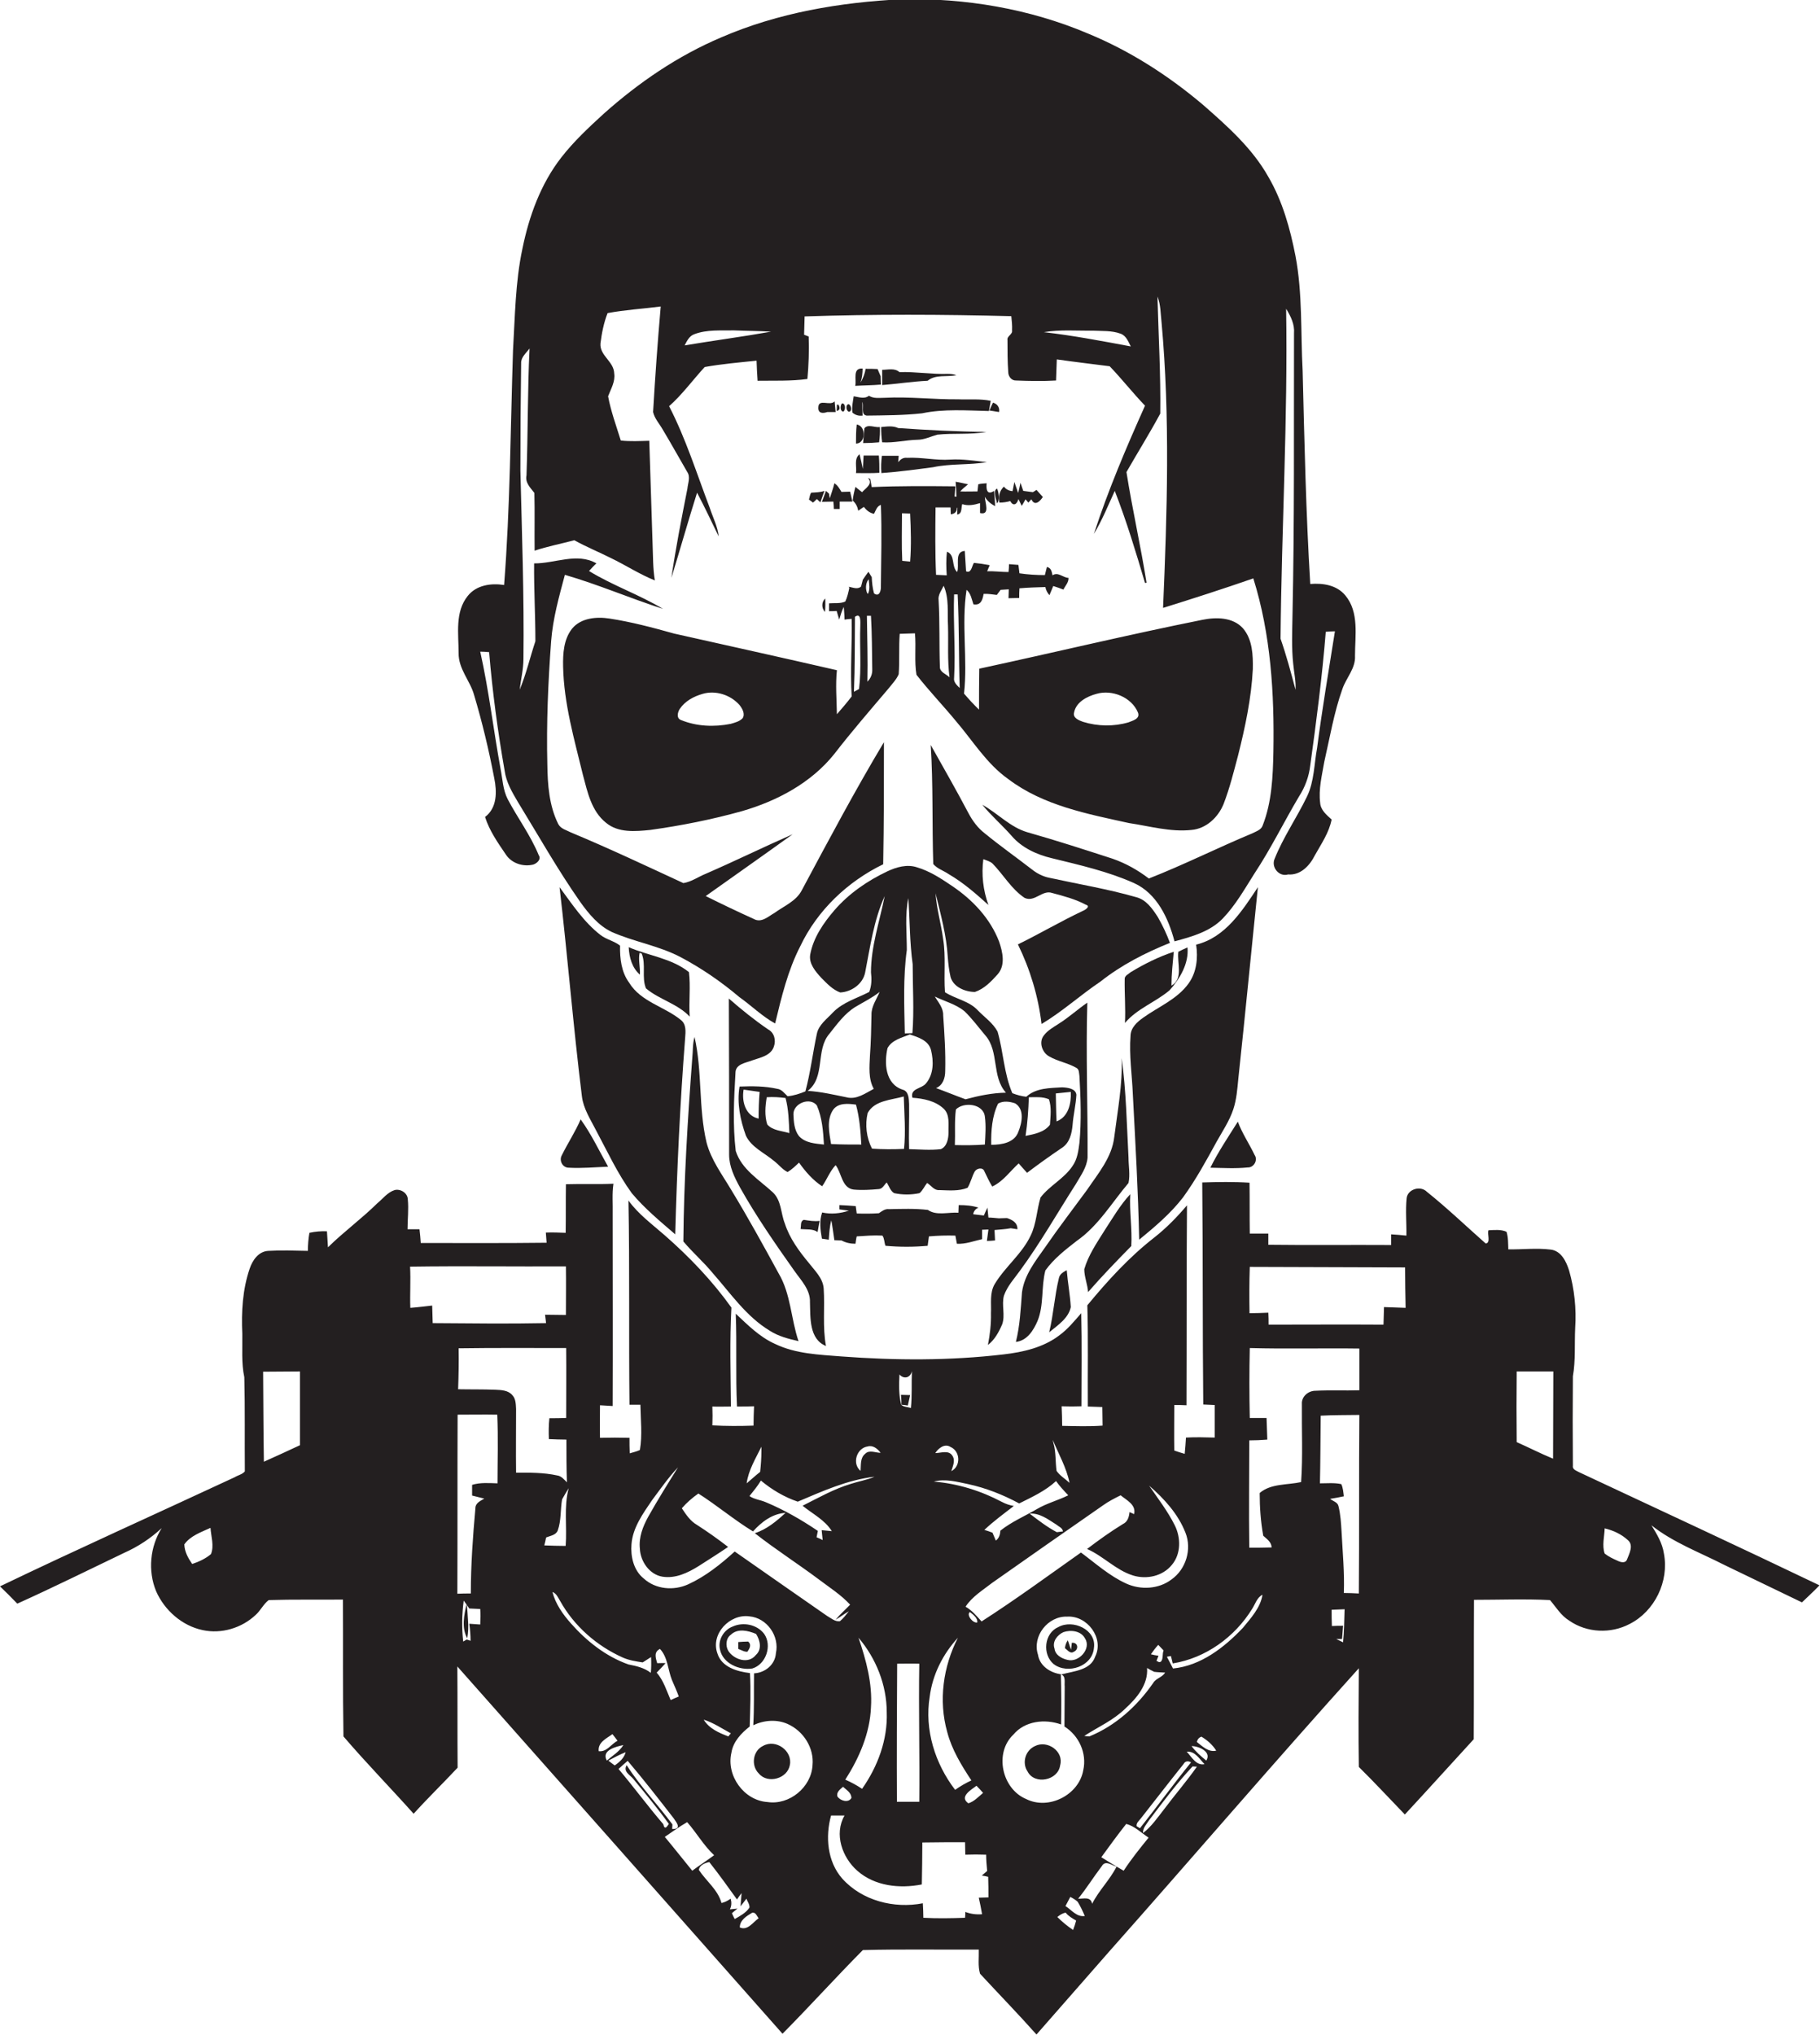 <?xml version="1.0" encoding="utf-8"?>
<!-- Generator: Adobe Illustrator 19.2.0, SVG Export Plug-In . SVG Version: 6.00 Build 0)  -->
<svg version="1.1" id="Layer_1" xmlns="http://www.w3.org/2000/svg" xmlns:xlink="http://www.w3.org/1999/xlink" x="0px" y="0px"
	 viewBox="0 0 715.9 800" enable-background="new 0 0 715.9 800" xml:space="preserve">
<g>
	<path fill="#231F20" d="M186.5,273.3c3.2,10.7,5.8,21.6,7.9,32.6c1.1,5.3,1.2,11.7-3.6,15.3c1.7,5.4,5,10.1,8.2,14.8
		c2.3,3.5,6.9,4.9,10.8,3.9c1.5-0.5,3.2-2.1,2.1-3.7c-3.2-7.8-8.3-14.6-12.2-22c-1.9-3.7-2-7.9-2.8-11.9c-2.8-15.3-4.6-30.9-8-46.1
		c1.2,0,2.3,0.1,3.5,0.2c1.3,15.6,3.4,31.2,6.1,46.6c0.6,4.5,2.9,8.4,5.2,12.3c8.1,13.2,15.7,26.7,24.6,39.4
		c3.3,4.6,7.1,9.2,12.3,11.7c8.8,3.9,18.5,5.4,27.1,9.9c8.3,4.4,16,9.7,23.1,15.7c4.8,3.4,9,7.6,14.1,10.4c2.5-10.4,5-20.9,9.9-30.4
		c6.7-14.1,18.6-25.4,32.6-32.2c0.3-16,0.3-32,0.3-48c-11.4,19-21.8,38.6-32.3,58.2c-2.2,4.3-7,6.2-10.7,8.9
		c-2.5,1.4-5.2,4.1-8.2,2.4c-6.4-2.9-12.7-5.9-18.9-9c11.4-8.1,22.8-16.1,34.2-24.3c-11.4,5-22.6,10.5-34.1,15.5
		c-3,1.2-5.7,3.2-8.9,3.7c-14.7-6.8-29.3-13.7-44.2-19.9c-1.7-0.9-4-1.4-5-3.3c-3.6-7.2-4.2-15.5-4.3-23.4
		c-0.4-16.2,0.3-32.4,1.5-48.6c0.7-8.9,3.1-17.4,5.4-26c13.1,3.8,25.6,9.2,38.6,13.4c-9.3-5.6-19.8-9.2-29.1-14.9
		c0.7-0.8,2.1-2.3,2.9-3c-7.6-4.4-16.4,0.1-24.5,0c-0.1,10.2,0.5,20.4,0.5,30.6c-2.1,6.3-3.6,12.9-6.2,19.1
		c0.5-4.1,1.5-8.1,1.5-12.2c0.3-24.7-0.6-49.3-1.2-74c0-14,0.1-28.1,0.3-42.2c-0.1-2.4,2-4,3.3-5.8c-0.8,16.6-0.6,33.3-1.2,49.9
		c-0.6,2.9,1.5,4.8,3.1,6.9c0.2,7.5,0,15.1,0.1,22.7c5.1-1.7,10.4-2.7,15.6-4.1c4.7,2.6,9.6,4.6,14.4,7c5.8,2.8,11.3,6.4,17.3,8.8
		c-0.8-4.7-0.7-9.5-0.9-14.3c-0.4-13.5-0.9-27-1.3-40.6c-3.7,0.1-7.5,0.3-11.2-0.1c-1.8-5.8-3.9-11.5-5-17.4c1.1-2.9,2.9-5.8,2.4-9
		c-0.1-4.7-5.8-7-5.4-11.8c0.5-4,1.3-8.1,2.8-11.9c6.9-1.3,14-1.7,20.9-2.6c-1.2,13.8-2.2,27.6-3,41.5c0.6,2.6,2.5,4.6,3.8,6.9
		c3.3,5.5,6.4,11.1,9.6,16.6c1.4,2,0.3,4.4,0.1,6.6c-2.3,11.7-4.6,23.3-6.3,35.1c3.4-11.1,6.6-22.4,10.1-33.5
		c3,5.7,5.7,11.4,8.5,17.2c-0.4-3.9-2.3-7.5-3.5-11.2c-5.1-13.4-9.4-27.2-16-40c5.2-4.6,9.3-10.3,14-15.4c6.7-1.2,13.6-1.8,20.4-2.5
		c0.1,2.6,0.2,5.3,0.4,7.9c6.5-0.1,13.1,0.2,19.6-0.7c0.5-5.5,0.7-11.1,0.5-16.7l-1.8-0.7c0.1-2.4,0.1-4.8,0.2-7.2
		c27.1-0.9,54.2-0.8,81.3-0.1c0.2,1.9,0.4,3.7,0.3,5.6c0.3,1.6-2.1,2.2-1.8,3.8c0,4.2,0,8.4,0.3,12.6c0,1.7,1.3,3.4,3.1,3.3
		c5.2,0.2,10.5,0.3,15.7,0c0.1-2.8,0.2-5.5,0.3-8.3c6.9,1,13.9,1.8,20.8,2.7c4.8,5,9.1,10.5,13.9,15.5
		c-7.4,16.5-14.5,33.2-20.1,50.4c3.2-5.3,5.6-11.2,8.2-16.9c4.6,11.8,8.3,24,11.9,36.2c0.2,0,0.5-0.1,0.6-0.1
		c-2.3-14.5-5.6-28.9-7.9-43.5c4.4-7.7,9.1-15.2,13.3-23c0.2-15.3-0.7-30.7-1.1-46c1.3,3.2,1.2,6.7,1.6,10.1
		c3.4,37.4,2.2,74.9,0.6,112.3c11.9-3.7,23.7-7.5,35.5-11.6c6.9,22,8.3,45.3,7.9,68.2c-0.2,9.7-0.6,19.7-4.2,28.9
		c-0.6,1.8-2.5,2.3-4,3.1c-13.7,5.7-27,12.4-40.8,17.8c-4.3-3.3-9.1-6-14.3-7.8c-11.1-3.6-22.2-7.2-33.5-10.4
		c-6.8-2-11.7-7.5-17.7-10.8c3.5,4.3,7.8,8,11.5,12.2c4,4.7,9.9,7.4,15.8,8.8c11,2.7,22.1,5.2,32.4,9.8c9,4.1,13.5,13.8,15.9,22.9
		c6.7-1.8,14-3.8,19-9c5-5.2,8.6-11.6,12.4-17.6c6.5-9.8,11.6-20.3,17.6-30.4c2.4-3.7,3.9-7.9,4.4-12.2c2.4-17.4,4.7-34.9,6.1-52.5
		c0.9-0.1,2.7-0.2,3.6-0.2c-2.4,15.2-5,30.4-7,45.8c-1.2,6.4-1.1,13.2-4,19.2c-4,8.3-9.3,15.9-12.7,24.4c-1.5,3.3,1.7,7.3,5.3,6.2
		c4.9,0.4,8.5-3.5,10.5-7.5c2.5-4.5,5.6-8.9,6.6-14.1c-2-1.8-4.3-3.7-4.5-6.5c-0.7-5.4,0.7-10.8,1.6-16.1c2.2-9.6,3.8-19.3,7.1-28.6
		c1.5-4.5,5.3-8.2,5-13.2c0-7.9,1.7-17.1-3.8-23.7c-3.4-4.1-8.8-4.9-13.8-4.5c-1.7-27.9-2.3-55.9-3-83.9c-0.8-15,0-30.2-2.8-45
		c-2.1-10.8-5.1-21.6-10.7-31.2c-6.3-11.2-16.1-19.9-25.7-28.3c-13.6-11.5-28.7-21.2-45.2-28c-23.1-9.8-48.3-14-73.3-13.5
		c-24.2,1.2-48.6,5.3-71,15c-17,7.2-32.4,17.7-46.2,30c-5.9,5.4-11.8,10.9-16.7,17.2c-8.1,10.4-12.7,23.1-15.3,35.9
		c-2.8,13.1-2.9,26.6-3.7,40c-1,30.7-1.1,61.5-3.5,92.2c-5.1-0.8-10.9,0-14.3,4.3c-5.1,6.3-3.6,14.9-3.6,22.4
		C180.3,263.1,185,267.7,186.5,273.3z M505.9,121.4c1.8,2.9,3.4,6.1,3.1,9.7c-0.1,37,0.2,74-0.6,111c-0.1,6.3-0.4,12.7,0.3,19
		c0.3,3.4,1.1,6.7,0.9,10.1c-1.8-6.8-3.6-13.5-5.9-20.1C504.1,207.9,506.6,164.7,505.9,121.4z M429.9,130c3.6,0.2,7.4-0.1,10.9,1.2
		c2.2,0.8,3,3.1,4,5c-11.3-2.1-22.7-4.3-34.2-5.6C417,129.5,423.5,130.1,429.9,130z M273.1,131.4c5-1.9,10.5-1.4,15.7-1.5
		c4.8,0.2,9.7,0.2,14.5,0.5c-11.3,2-22.7,3.5-34,5.4C270.2,134.1,271.1,132.1,273.1,131.4z"/>
	<path fill="#231F20" d="M346.5,151.2c0-0.8-0.1-2.5-0.1-3.3c-0.4-1-0.8-1.9-1.2-2.8c-1.6-0.1-3.1-0.1-4.7-0.1c-0.3,1.9-1,3.7-2,5.4
		c0.6-1.8,0.8-3.7,0.8-5.5c-4.1-0.3-2.3,4.4-2.9,6.8C339.8,151.5,343.2,151.5,346.5,151.2z"/>
	<path fill="#231F20" d="M376.2,147.5c-1.1-0.4-2.3-0.5-3.4-0.5c-6.4,0.2-12.7-0.9-19-0.7c-1.9-1.7-4.5-0.9-6.8-0.9c0,2,0,4,0,6
		c6-0.5,11.9-1.4,17.9-1.7C368,147.1,372.5,148.3,376.2,147.5z"/>
	<path fill="#231F20" d="M335.3,162.2c1.1,1,2.5,1.4,4,1.2c-0.1-1.8-0.1-3.6-0.1-5.4c0.7,1.7-0.8,5,1.7,5.4
		c7.3-0.1,14.5-0.1,21.8-0.9c8.6-1.8,17.5-1.1,26.3-0.9c0.2-1,0.5-3,0.7-4c-4.2-0.9-8.6-0.4-12.8-0.6c-9.6,0.1-19.2-1.1-28.9-0.6
		c-2.1,0-4.3,0.4-6.2-0.8c-1.8,1.4-4,0.5-6,0.2C335.5,157.9,335,160,335.3,162.2z"/>
	<path fill="#231F20" d="M329.8,159.1h-0.6c0,0.6-0.1,1.9-0.1,2.5C330.3,161.3,330.6,160.5,329.8,159.1z"/>
	<path fill="#231F20" d="M390.6,158.3c-0.4,0.8-1.1,2.3-1.4,3.1c1.3,0.2,2.5,0.4,3.8,0.6C393.3,160.2,392.3,158.8,390.6,158.3z"/>
	<path fill="#231F20" d="M337,166.9c-0.3,2.5-0.3,5-0.3,7.5C340.6,174.4,340.8,167.5,337,166.9z"/>
	<path fill="#231F20" d="M346.1,167.9c-2,0.3-4.7-1.3-6.1,0.5c-0.2,1.9-0.3,3.9-0.5,5.8c2.1,0,4.2-0.1,6.3-0.3
		C346.1,171.9,346.2,169.9,346.1,167.9z"/>
	<path fill="#231F20" d="M360.9,172.9c2.7,0,5.2-1.3,7.8-2c6.4-0.7,12.9,0.1,19.3-1.1c-11.6-0.1-23.2-0.7-34.7-1.5
		c-2.1-1-4.5-0.6-6.7-0.4c0,2,0.1,4,0.4,6C351.7,174.2,356.3,173,360.9,172.9z"/>
	<path fill="#231F20" d="M345.9,185.9c0-2.3,0-4.5-0.2-6.8c-2,0-4,0-6,0c-0.1,1.8-0.2,3.5-0.3,5.3c-0.4-1.9-0.8-3.9-1.3-5.8
		c-2.3,1.8-1,5-1.4,7.4C339.8,186,342.8,186.1,345.9,185.9z"/>
	<path fill="#231F20" d="M367,183.7c7-1.5,14.2-0.8,21.2-2c-4.8-0.5-9.6-1.3-14.4-1c-5.7,0.4-11.3-1-17-0.7
		c-1.5-0.2-2.6,0.6-3.5,1.7c0.1-0.8,0.1-1.7,0.2-2.5c-2.2,0-4.4,0-6.6,0c-0.3,2.2-0.4,4.5-0.2,6.8
		C353.5,185.5,360.2,184.6,367,183.7z"/>
	<path fill="#231F20" d="M239.8,243.2c-5.1-0.8-11.3-0.3-14.8,4c-3.3,4.2-3.6,9.8-3.5,14.9c0.3,14.5,4.4,28.6,7.8,42.6
		c1.8,6.7,3.3,14.2,9.1,18.8c4.8,4,11.5,3.4,17.4,2.8c12.2-1.7,24.3-4.1,36.1-7.4c13.8-4,27.2-11.1,36.3-22.5
		c6.8-8.8,14.1-17.2,21.3-25.7c1.4-1.8,3.1-3.5,4-5.6c0.4-5.3,0-10.6,0.4-15.9c2-0.1,4-0.1,6-0.2c0.5,5.4-0.3,11,0.6,16.3
		c4.9,6.3,10.5,12.1,15.6,18.3c6.6,7.7,12,16.7,20.5,22.7c13.7,10.4,31.1,13.7,47.5,17.3c8.1,1.2,16.3,3.6,24.6,2.7
		c5.8-0.5,10.5-5,12.6-10.2c2.4-6.2,4-12.7,5.7-19.1c2.8-11.1,5.2-22.4,5.8-33.9c0.1-5.5-0.1-11.7-3.9-16.1c-4-4.4-10.6-4.4-16-3.3
		c-29.4,5.9-58.5,12.9-87.7,19.2c-0.1,5.4-0.1,10.7-0.1,16.1c-2.1-2-4-4.1-5.9-6.3c1.5-13.5-1.1-27.3,1-40.8c1.7,1.4,2,3.7,2.7,5.7
		c2.9,0.5,3.6-1.7,4-4.1c1.7-0.1,3.5,0.2,5.2,0.4c0.4-0.5,1.1-1.5,1.5-2c0.8,0,2.4-0.2,3.2-0.2c0,0.9-0.1,2.6-0.1,3.5
		c1.4,0,2.8-0.1,4.2-0.1c0-1.3,0-2.6,0.1-3.8c3.4-0.3,6.8-0.4,10.2-0.5c0.2,1.2,0.8,2.3,1.6,3.2c0.5-1.2,1-2.4,1.5-3.6
		c1.3,0.4,2.7,0.9,4,1.4c0.7-1.5,2.1-2.8,2-4.6c-2.3-0.1-4.1-2.5-6.3-1c-0.3-1.5-0.5-2.9-2.2-3.3c-0.3,1.1-0.5,2.1-0.8,3.2
		c-3.3,0-6.7-0.2-10-0.7c-0.1-0.8-0.3-2.5-0.4-3.3c-1.2-0.1-2.5-0.2-3.7-0.3c0,0.8-0.1,2.3-0.2,3.1c-2.8,0-5.6-0.4-8.4-0.3
		c0.3-0.8,0.7-1.6,1-2.4c-2.1-0.4-4.1-0.7-6.2-0.9c-0.8,1.1-1,4.3-3.1,3.3c-0.2-2.7-0.3-5.3-0.5-8c-4.2,0.3-2,5.6-3,8.3
		c-2.4-2.2-0.6-6.6-4-8c-0.4,3.1-0.3,6.2-0.1,9.3c-1.4-0.1-2.8-0.1-4.2-0.2c-0.4-8.8-0.3-17.7-0.2-26.5c2,0,3.9,0,5.9,0
		c0,0.7,0.1,2,0.1,2.7c1.6-0.2,2.4-1,2.4-2.5l0.2-0.1c0,0.7-0.1,2-0.1,2.7c2.1-0.3,1.5-2.7,2-4.1c2.3,0.8,4.7,0.3,7-0.4
		c0,1.3,0,2.6,0,3.9c4.1,1,1.9-4.2,1.9-6.4c0.9,1.7,2.4,2.8,4,3.7c0-2-0.2-4-0.4-6c-3,2-3.1-1.1-2.9-3c-1.1,0.1-2.2,0.1-3.3,0.4
		c-0.1,0.7-0.2,2.1-0.3,2.8c-2.3,0-4.5,0.1-6.8,0c0.9-1,2-1.9,3.1-2.8c-1.7-0.4-3.3-0.7-4.9-1c0,0.7,0.2,2.2,0.2,3
		c0,1,0.1,1.9,0.1,2.9c-0.2,0-0.5-0.1-0.7-0.1c0.1-1.4,0.2-2.7,0.3-4c-11-0.1-21.9-0.2-32.9,0.3c-0.2-1.1-0.4-2.2-0.6-3.2
		c-0.2-0.1-0.6-0.3-0.9-0.4c2.2,2.3-0.9,4-2.3,5.6c-0.6-0.5-2-1.5-2.6-2.1c-0.5,1.8-0.9,3.6-1.1,5.4c1.2,1,1.9,2.4,2.2,4
		c0.7-0.5,1.4-1,2.2-1.5c1,1.3,2.3,2.4,4,2.7c0.7-1.3,1.1-3,2.7-3.5c0.4,10.6,0.1,21.3,0,31.9c0.1,1.6-0.5,4.5-2.7,2.9
		c-0.6-2.1-0.8-4.3-0.9-6.4c-0.4-0.7-0.9-1.4-1.3-2.1c-0.7,1-1.5,2-2.2,3.1c-0.2,0.7-0.5,2-0.7,2.7c-1.4,1.3-3.3,0.3-4.9,0.1
		l0.3,0.4c-0.4,1.8-0.8,3.7-1.6,5.4c-2,0.9-4.3,0.5-6.4,0.7c0,1,0,2.1,0,3.1c0.7,0,2.2,0,3-0.1c0.3,1.1,0.7,2.3,1,3.4
		c0.5-1.7,1-3.4,1.8-5c0.1,1.7,0.3,3.4,0.3,5c0.7-0.1,2.1-0.3,2.8-0.3c0.2,10.2-0.6,20.3,0,30.5c-1.8,2.4-3.8,4.7-5.8,7
		c-0.1-5.8-0.6-11.6,0-17.3c-21.3-4.9-42.6-9.6-64-14.4C256.6,246.7,248.3,244.5,239.8,243.2z M422.5,280.1c0.8-4.1,5.1-6.3,8.8-7.3
		c6.1-1.8,13.8,1.3,16.3,7.3c1,2.5-2,3.2-3.7,3.9c-5.8,1.7-12.1,1.6-17.9-0.2C424.4,283.2,421.9,282.3,422.5,280.1z M375.3,233.7
		l1.4,0c0.6,12.3,0.4,24.5,0.8,36.8c-1.1-1.1-2.5-2.3-2.2-4C375.9,255.6,374.9,244.6,375.3,233.7z M371.2,230.3
		c2.2,5,1.4,10.5,1.7,15.8c0.2,6.7-0.3,13.5,0.6,20.2c-1.3-1.3-3.9-2-3.8-4.2c-0.3-8.7,0-17.4-0.5-26.1
		C368.9,233.9,370.3,232.2,371.2,230.3z M354.8,201.8c0.8,0,2.4,0.1,3.2,0.1c0.3,6.3,0.5,12.6,0,18.9c-0.8-0.1-2.3-0.2-3.1-0.3
		C354.6,214.3,354.8,208.1,354.8,201.8z M343.1,263.1c0.1,1.9-0.6,3.6-1.9,4.9c0.2-8.6-0.1-17.3-0.2-25.9c0.4,0,1.2,0,1.6,0
		C343,249.1,343,256.1,343.1,263.1z M341.4,228.1l0.3-0.3c0.2,1.9,0.6,3.9-0.3,5.7l-0.3-0.3C340.4,231.5,340.5,229.6,341.4,228.1z
		 M336.3,242.5c2.5-1.8,2.1,2.2,2.1,3.6c-0.3,8.3,0.5,16.6-0.5,24.8c-0.5,0.3-1.5,0.8-2,1.1C336.3,262.2,336.2,252.3,336.3,242.5z
		 M267.4,278.7c2.1-3.1,5.5-4.9,9-5.9c5.1-1.5,11,0.4,14.5,4.4c1.1,1.4,2.3,3.5,1.2,5.2c-1.3,1.3-3,1.7-4.7,2.2
		c-6.5,1.3-13.4,1-19.5-1.5C265.9,282.4,266.6,279.9,267.4,278.7z"/>
	<path fill="#231F20" d="M326.4,195.9c-0.1-0.5-0.3-1.4-0.3-1.8l-1.2-1.1c-0.5,1.4-1.1,2.9-1.6,4.3c1.5,0,3-0.1,4.5-0.1
		c0.1,0.7,0.2,2.1,0.2,2.9c0.6,0,1.8,0,2.3,0c0-0.7,0-2.2,0-2.9c1.7,0,3.4,0,5,0c-0.3-1.3-0.6-2.6-0.9-3.9c-1.1,0-2.2,0.1-3.4,0.1
		c-0.8-1.3-1.5-2.6-2.8-3.4C327.8,191.9,327,193.9,326.4,195.9z"/>
	<path fill="#231F20" d="M397.4,197c1.2,2.3,2.7,1.2,3.2-0.8c0.4,0.9,0.9,1.8,1.3,2.7c0.4-0.6,1.1-1.9,1.5-2.6
		c0.3,0.3,0.8,1,1.1,1.3c0.3-0.3,0.9-1,1.2-1.3c1.3,2.9,3.4,0.8,4.5-0.9c-0.8-0.9-1.7-1.9-2.5-2.8c-0.3,0.2-1,0.7-1.4,0.9
		c-1-0.1-2.9-0.4-3.8-0.5c-0.4-1.1-0.7-2.1-1.1-3.2c-0.2,1-0.6,3-0.9,4c-0.5-1.4-1-2.8-1.5-4.3c-0.2,0.9-0.5,2.7-0.7,3.6
		c-1.4-0.1-2.6-0.7-3.4-1.8c-1.8,1.7-2.2,3.9-1.8,6.3C394.6,197.6,396,197.4,397.4,197z"/>
	<path fill="#231F20" d="M392.2,197.9c1.1-1.1,0.7-4.3,0-5.8C390.4,192.9,391.9,196.3,392.2,197.9z"/>
	<path fill="#231F20" d="M318.2,196.4c0.4,0.3,1.2,0.9,1.6,1.2c0.4-0.3,1.1-1,1.5-1.4l1.4,1.3c0.5-1.5,1.1-3,1.6-4.5
		c-1.7,0.6-3.5,0.6-5.2,0.7C318.5,194.5,318.5,195.6,318.2,196.4z"/>
	<path fill="#231F20" d="M324.5,240.6c0.2-1.8,0.2-3.5,0.1-5.3C323.1,236.7,323.1,239.1,324.5,240.6z"/>
	<path fill="#231F20" d="M446.8,352.7c-11.2-3.2-22.7-5.1-34.1-7.6c-2.5-0.5-4.8-1.7-6.7-3.2c-6.2-4.8-12.6-9.3-18.7-14.3
		c-2.7-2.1-4.7-4.8-6.3-7.8c-4.8-9.1-9.9-18-14.9-26.9c1,15.6,0.5,31.2,1,46.8c1.6,1.9,4.1,2.6,6.1,4c5.7,3.3,10.7,7.7,15.6,12.1
		c-2.1-5.8-2.8-12-2-18c1.2,0.5,2.6,0.8,3.6,1.7c4.3,4.4,7.4,10,12.6,13.5c4,1.9,7-3.3,10.9-1.9c4.5,1.2,9.1,2.4,13.2,4.6
		c2.1,0.6-0.3,2.1-1.1,2.4c-8.7,4.1-17,9-25.6,13.2c4.8,9.8,8,20.4,9.3,31.3c8.2-4.9,15.3-11.4,23.2-16.7
		c8.2-6.5,17.6-11.3,27.3-15.2c-1.3-3.5-2.9-6.9-4.8-10.2C453.3,357.3,450.9,353.7,446.8,352.7z"/>
	<path fill="#231F20" d="M341.9,390c-4.8,2.5-10.3,4-14.2,8c-2.4,2.6-5.7,4.9-6.4,8.5c-1.6,7.5-2.5,15.1-4.5,22.6
		c-2.2,0.9-4.6,1.7-7,1.9c-1.2-1.1-2.3-2.7-4-2.9c-4.9-1.1-9.9-1.1-14.9-0.9c-1.1,6.5,0.3,13.2,2.5,19.3c2.2,4.6,7.2,6.7,11,9.9
		c1.9,1.4,3.3,3.4,5.4,4.4c1.7-1,3.1-2.4,4.5-3.7c2.5,3.5,5.4,6.9,9.1,9.3c1.9-2.7,3-5.9,5.3-8.3c2.4,3.1,2.4,9,7.1,9.6
		c3.3,0.3,6.6,0.1,9.9-0.2c1.5-0.1,2.1-1.7,3.1-2.6c0.9,1.4,1.4,3.3,2.9,4.2c3.3,0.7,6.7,0.7,10,0c1.3-1.1,1.9-2.7,3-4
		c1.6,1,2.7,3,4.9,2.8c3.6,0.1,7.5,0.5,11-0.9c1.2-2,1.7-4.4,2.8-6.4c0.8-1.3,3.2-1.8,3.8-0.1c1,2,1.9,4.1,3.1,6c4.3-2,7-6,10.4-9.1
		c1.1,1.3,2.2,2.5,3.3,3.7c4.5-3.4,9.1-6.7,13.7-9.8c3.1-2,3.9-5.7,4.2-9c0.3-4,1.3-7.9,1.5-11.9c-0.3-2.5-3.6-2.8-5.6-2.9
		c-4.8,0.3-10.3,0.2-14.1,3.7c-1.9-0.2-3.7-0.7-5.5-1.4c-3.3-7.7-3.5-16.2-5.8-24.2c-1.8-3.4-5.1-5.6-7.7-8.3
		c-3.5-3.8-8.8-4.5-13-7.2c-0.5-6.9,0.4-13.9-0.7-20.8c-0.8-6.1-2.6-12-3-18.1c2,8.2,4.3,16.5,4.8,25c0.2,2.7,0.5,5.3,1.1,7.9
		c1.1,4,5.8,5.9,9.6,5.9c3.6-1.2,6.4-4.1,8.9-6.9c3.2-3.6,2-8.8,0.6-12.9c-3.5-9.1-10.4-16.4-18.4-21.8c-4.3-2.9-8.8-5.9-13.9-7.4
		c-3.9-1.3-8.1-0.1-11.7,1.6c-7.8,3.7-15.1,8.7-20.8,15.3c-4.3,5-8.3,10.8-9.5,17.4c-0.6,3.6,2.1,6.7,4.4,9.2
		c2.2,2.2,4.4,4.6,7.4,5.7c4.4-0.2,8.9-3.3,9.8-7.8c2-10.2,3.4-20.6,7.7-30.1c-2,10-5.4,19.8-5.4,30
		C342.9,384.7,342.9,387.5,341.9,390z M298.4,439.8c-5.2-1.1-6.7-6.8-5.9-11.4c2.1,0.3,4.2,0.6,6.3,0.9
		C298.5,432.8,298.4,436.3,298.4,439.8z M301.8,442.1c-1.1-3.4-0.8-7.2-0.2-10.7c2.5-0.2,5,0,7.4,0.3c1.2,4.5,1.3,9.2,1.5,13.8
		C307.5,444.6,303.9,444.5,301.8,442.1z M314.3,446.7c-1.9-2.4-2.1-5.7-2.2-8.6c-0.1-4.3,6.5-6.9,9.2-3.5c2.1,4.8,2.5,10.2,2.8,15.4
		C320.6,449.6,316.8,449.4,314.3,446.7z M326.9,449.8c-0.7-4.4-1.9-9.6,0.9-13.6c2.1-2.7,5.9-2.3,8.9-1.9c1.4,5.1,1.8,10.4,2.1,15.7
		C334.8,450,330.9,450,326.9,449.8z M387.4,450c-3.9,0.3-7.9,0.3-11.8,0.2c0.2-4.7-0.2-9.3,0.4-14c3.1-3.1,10.8-2.3,11.4,2.8
		C387.9,442.7,387.6,446.3,387.4,450z M421.2,429.3c0.2,4.5-0.9,9.8-5.6,11.6c-0.2-3.7-0.2-7.3-0.3-11
		C417.3,429.7,419.3,429.5,421.2,429.3z M404.7,431.4c2.6,0,5.4-0.3,7.9,0.8c1.1,3.2,0.6,6.7,0.4,10c-2.2,3-6.2,3.7-9.6,4.4
		C404.2,441.5,404.5,436.5,404.7,431.4z M399.3,433.8c3.8,2.3,2.7,7.7,1.3,11.1c-1.5,4.4-6.6,5.2-10.7,5.2
		c-0.1-5.5,0.3-11.2,2.7-16.2C394.6,432.7,397.3,433.1,399.3,433.8z M379.4,397.6c3,2.9,5.5,6.3,8.2,9.5c5.5,6.3,2.4,16.2,8.1,22.5
		c-5.4,0.1-10.7,1.2-15.9,2.6c-3.9-1.4-7.7-3-11.6-4.4c2.7-1.1,3.6-4,3.6-6.7c0.2-7.3-0.3-14.6-0.8-21.9c0.1-2.9-1.9-5.1-3.3-7.4
		C371.6,393.7,376,394.8,379.4,397.6z M357.3,353.1c0.6,8.7,0.5,17.3,1.7,26c0,9,0.6,18.1-0.1,27.1c-0.8,0-2.3,0.1-3,0.1
		c-0.2-10.9-0.7-22,0.8-32.8C356.7,366.7,355.9,359.8,357.3,353.1z M349.1,412.1c1.7-3.2,5.6-4.1,8.8-5.4c3.2,1.1,7.3,2.3,8.3,6.1
		c1.1,4.4,1.1,9.6-2,13.2c-1.7,2.1-6.3,1.9-5.3,5.6c4.3,0.3,9,1.2,12.3,4.3c2.5,2.4,1.8,6.1,1.9,9.2c0,2.4-0.5,5.6-3,6.7
		c-4.2,0.5-8.4,0.1-12.5,0c-0.2-5.9,0.1-11.8,0-17.7c-0.1-2.1-0.1-5.1-2.6-5.7C348.1,426.1,347.8,417.8,349.1,412.1z M355.5,431.1
		c0.2,6.9,0.8,13.8,0.1,20.6c-4.2,0.2-8.4,0.2-12.6-0.1c-2.2-4.3-2.8-9.4-1.7-14C344,432.6,350.6,432.5,355.5,431.1z M343.7,428.1
		c-3.3,1.7-6.8,4.4-10.8,3.3c-5-1-10-2.2-15.2-2.5c7.1-5.4,3-16,8.5-22.4c3.1-3.9,6.1-8.1,10.4-10.7c3.2-1.9,6.5-3.5,9.4-5.8
		c-1.2,2.9-3.3,5.7-3.2,9c-0.1,5.3-0.2,10.7-0.6,16C342,419.5,341.5,424.1,343.7,428.1z"/>
	<path fill="#231F20" d="M265.6,485.3c0.7-25.8,1.9-51.5,3.9-77.2c0.2-2.5,0.5-5.4-1.7-7.1c-6.5-5.3-15.7-7.1-20.3-14.6
		c-3.1-4.2-3.7-9.5-3.6-14.6c-2.2-1.8-5.4-2.4-7.7-4.2c-6.6-5.1-11.2-12.2-16.1-18.8c3.2,27.4,5.4,54.9,8.8,82.3
		c0.6,4.8,3.3,8.9,5.5,13.2c4.5,8.4,8.5,17.1,14.1,24.8C253.6,475.2,259.7,480.2,265.6,485.3z"/>
	<path fill="#231F20" d="M470.5,371.4c0.8,5.2,0.2,10.9-3,15.3c-4.5,6.2-11.8,9.1-17.8,13.4c-2.4,1.7-4.9,3.9-5,7.1
		c-0.6,7.7,0.6,15.4,0.9,23c1,19.1,2.1,38.1,2.5,57.2c6.2-5.1,12.4-10.3,17.3-16.7c5-6.9,9.1-14.4,13.2-21.9c2.3-4.1,5-8.1,6.5-12.6
		c1.3-3.9,1.6-8,2-12.1c2.7-25.1,5.1-50.2,7.7-75.3C488.7,358,482,368.6,470.5,371.4z"/>
	<path fill="#231F20" d="M271,382.2c-6.9-5.5-15.9-6.4-23.7-9.8c0.2,4,1.3,8.1,4.4,10.8c0.2-2.9-0.7-5.8-0.1-8.6l0.8,0.3
		c1.8,4.3-0.1,9.4,1.7,13.7c5.2,4.4,12.4,6,17.2,11.1C270.9,393.9,271.7,387.9,271,382.2z"/>
	<path fill="#231F20" d="M444.8,382.2c-0.9,0.8-2.5,1.4-2.4,2.8c-0.1,5.7,0.4,11.5,0.1,17.2c4.8-5.7,12.1-8.2,17.6-12.9
		c4-4.5,7.6-10.5,7-16.8c-1.2,0.5-2.4,1.1-3.6,1.7c-0.6,4.4,2.1,10.6-2.7,13.3c0-4.5,0.5-8.9,0.9-13.3
		C455.7,376.2,450.1,379,444.8,382.2z"/>
	<path fill="#231F20" d="M324.9,529.2c-1.4-7.5-0.4-15.1-0.9-22.6c-0.3-4.1-3.5-7-5.8-10c-3.9-4.7-7.6-9.7-9.5-15.6
		c-1.6-4-1.3-9-4.7-12.2c-5.3-4.9-12.3-9-14.6-16.3c-1.2-10.2-0.7-20.5-0.1-30.7c0-3.5,4.1-3.9,6.6-4.9c3.1-1.1,7.3-1.8,8.5-5.4
		c0.9-2.5,0.2-5.5-2.3-6.8c-5.4-3.7-10.5-7.8-15.4-12.1c0.1,20.5,0.1,40.9,0.1,61.4c0,4.6,2.1,8.9,4.3,12.9
		c6.4,11.4,13.9,22.2,21.4,32.8c2.6,3.7,6.3,7.4,6.1,12.3C318.8,518,318.2,526.5,324.9,529.2z"/>
	<path fill="#231F20" d="M401.2,499.6c8-10.9,14.7-22.7,22-34.1c1.9-3.3,4.3-6.5,4.6-10.4c0.1-20.3-0.7-40.6-0.1-60.9
		c-3.9,2.7-7.4,5.9-11.4,8.4c-2,1.3-4.2,2.5-5.7,4.5c-2.1,2.6-0.7,6.8,2.2,8.3c3.3,1.9,7.2,2.5,10.5,4.4c1.3,0.6,1.1,2.2,1.3,3.3
		c0.5,8.7,0.8,17.5,0,26.2c-0.4,3.1-0.8,6.4-2.7,9.1c-3.3,5-9,7.7-12.6,12.4c-1.5,4.9-1.6,10.3-3.9,15c-3.4,7.2-10,12.2-14.1,19
		c-2.1,3.5-1.3,7.7-1.5,11.5c0.1,4.2-0.4,8.4-1.2,12.5c2.7-2.1,4.3-5.1,5.6-8.1c1.3-3.6-0.3-7.6,0.7-11.3
		C396.3,505.5,399,502.7,401.2,499.6z"/>
	<path fill="#231F20" d="M302.8,523.2c3.4,2.2,7.4,3.2,11.3,4.1c-3-8.8-3-18.5-7.8-26.6c-6-11-12-21.9-18.5-32.6
		c-3.6-6.1-8.1-12-9.9-19c-3.2-13.6-1.6-27.8-4.7-41.4c-0.8,2.7-0.6,5.6-0.9,8.4c-1.8,24-3.3,48-3.5,72c3.7,4.4,8,8.1,11.6,12.5
		C287.4,508.5,293.5,517.6,302.8,523.2z"/>
	<path fill="#231F20" d="M443.9,465.1c0.7-3.3,0-6.7,0-10c-0.7-13-0.9-26.2-2.7-39.1c0.4,10.4-1.6,20.7-2.9,31
		c-0.9,8-6.3,14.3-10.7,20.8c-5.5,7.5-11.2,14.9-16.5,22.6c-3.8,5.4-8.2,10.9-9.1,17.7c-0.5,6.5-0.8,13.1-2.4,19.5
		c4.4-0.5,6.9-4.5,8.5-8.2c2.6-6.3,1.4-13.4,3.1-19.9c3.3-4.6,7.8-8.1,12.3-11.6C432,482,437.3,472.9,443.9,465.1z"/>
	<path fill="#231F20" d="M221,454.2c-1.2,2.1,0.3,4.9,2.7,4.9c5.2,0.3,10.3-0.2,15.5-0.4c-3.5-6.2-6.6-12.8-10.8-18.6
		C226.3,445,223.3,449.5,221,454.2z"/>
	<path fill="#231F20" d="M476.1,459.1c4.9,0.1,9.8,0.4,14.7-0.1c2.4,0.1,4.1-2.9,2.7-4.9c-2.1-4.4-4.9-8.5-6.6-13.1
		C483.2,446.9,479.2,452.8,476.1,459.1z"/>
	<path fill="#231F20" d="M621.1,578.8c-1-0.6-2.7-1-2.4-2.6c-0.1-11.7-0.1-23.4,0-35.1c1.1-6.3,0.6-12.7,0.9-19
		c0.5-7.6-0.3-15.3-2.4-22.6c-1.1-3.5-3.1-7.7-7.2-8.2c-5.6-0.7-11.2,0-16.7-0.1c-0.1-2.3,0-4.6-0.7-6.9c-2.2-1-4.7-0.7-7.1-0.6
		c-0.6,1.4,1,5-1.1,5.2c-7.7-6.8-15.1-13.9-23.1-20.3c-2.5-2.6-7.6-1.1-8,2.5c-0.5,4.9,0,9.8-0.1,14.7c-2-0.2-4-0.4-6-0.5
		c0,1.4,0,2.8,0,4.2c-16.1-0.1-32.2,0.1-48.3-0.1c0-1.5,0-3,0-4.4c-2.5,0-4.9,0-7.3,0c-0.1-6.7,0-13.3-0.1-20
		c-6.2-0.4-12.4-0.3-18.6-0.1c0.3,29.1,0.1,58.2,0.4,87.3c1.5,0.1,3,0.1,4.5,0.2c0,4.3,0,8.5,0,12.8c-3.8-0.1-7.5-0.2-11.3,0
		c-0.1,2.1-0.3,4.2-0.5,6.4c-1.4-0.4-2.7-0.8-4.1-1.3c-0.1-6,0-11.9,0-17.9c1.6,0,3.2,0,4.8,0.1c0.1-26.2,0-52.4,0.2-78.6
		c-3.9,4.6-8.1,8.9-12.8,12.6c-9.9,7.7-18.4,17-26.4,26.7c0.4,13.3,0.1,26.5,0.2,39.8c1.9,0.1,3.8,0.1,5.7,0.2
		c0,2.4,0.1,4.9,0.1,7.3c-5.3,0.4-10.6,0.2-15.9,0.1c0-2.6-0.1-5.1-0.2-7.7c2.6,0.1,5.2,0.1,7.8,0c0-12.2,0.2-24.4-0.1-36.6
		c-2.7,3.1-5.3,6.3-8.6,8.7c-6.3,4.8-14.2,6.6-21.9,7.5c-21.2,2.5-42.6,2.4-63.9,0.8c-8.8-0.7-17.9-1-26-4.9
		c-6.1-2.7-10.8-7.5-15.5-11.9c0.5,12.2-0.1,24.4,0.5,36.5c2.2,0,4.4,0,6.7-0.1c-0.1,2.5-0.2,5.1-0.2,7.6
		c-5.4,0.2-10.8,0.2-16.2-0.1c0.1-2.5,0.1-5,0-7.4c2.4,0.1,4.9,0,7.3,0c-0.1-13-0.5-25.9,0.2-38.9c-7.5-10.5-16.5-19.9-26.2-28.4
		c-4.9-4.3-10.4-8.3-14.3-13.7c0.5,26.8,0.1,53.5,0.4,80.3c1.4,0,2.9,0,4.3,0c0.1,5.9,0.8,11.9-0.2,17.8c-1.3,0.6-2.7,0.9-4,1.3
		c-0.1-2-0.1-4.1-0.1-6.1c-3.8-0.1-7.7-0.1-11.6,0c-0.1-4.3,0-8.6,0-12.8c1.7,0.1,3.3,0.2,5,0.3c0.1-25.1,0-50.3,0-75.4
		c0.1-4-0.3-8,0.3-12c-6.2,0.3-12.5,0-18.7,0.2c-0.1,6.4,0,12.8-0.1,19.1c-2.6-0.1-5.2-0.2-7.8-0.1c0.1,1,0.2,3,0.3,4
		c-16.5,0.2-33,0.1-49.5,0.1c-0.1-1.8-0.3-3.6-0.5-5.4c-1.6,0-3.2,0-4.7,0c0-3.9,0.5-7.9,0.1-11.8c-0.1-2.5-2.9-4.2-5.2-3.6
		c-2.8,0.9-4.6,3.4-6.8,5.2c-6.2,6.1-13.2,11.2-19.4,17.3c-0.1-2.1-0.3-4.2-0.4-6.3c-2.3-0.1-4.6,0.1-6.9,0.6
		c-0.4,2.3-0.6,4.7-0.6,7.1c-5.2-0.1-10.4-0.3-15.6,0c-3.8,0.2-6.2,3.7-7.3,7c-2.8,8.2-3.3,17-2.9,25.6c0.1,5.7-0.4,11.5,0.8,17.1
		c0.3,12.3,0.1,24.7,0.2,37c-1,1.2-2.7,1.5-4,2.3C61.6,595.1,30.6,609,0,623.7c2.3,2.2,4.6,4.5,6.8,6.8c14.2-6.4,28.1-13.3,42.1-20
		c5.4-2.4,10.4-5.7,14.7-9.7c-4.6,7.3-5.5,16.8-2.2,24.8c3.3,7.5,10.2,13.6,18.3,15.3c7.4,1.6,15.4-0.8,20.9-6
		c1.9-1.7,3-4.2,5.1-5.8c9.7-0.3,19.5-0.1,29.2-0.2c0.1,17.9-0.1,35.9,0.2,53.8c8.9,10.4,18.5,20.2,27.6,30.4
		c5.6-6.2,11.6-12,17.3-18.1c-0.1-13.3,0-26.5-0.1-39.8c42.7,48.1,85.3,96.3,127.9,144.4c10.7-10.8,20.9-22.1,31.6-32.9
		c15.2-0.4,30.4-0.1,45.6-0.2c0.1,3.2-0.4,6.5,0.5,9.5c7.4,8,15,15.8,22.2,23.9c9.5-10.8,18.9-21.6,28.4-32.4
		c32.9-37.1,65.2-74.8,98.4-111.6c-0.1,12.9-0.2,25.8,0,38.8c6.2,6.1,12.1,12.5,18.1,18.7c9.1-9.8,18-19.7,27.1-29.6
		c0.1-18.3,0-36.5,0.1-54.8c10,0,19.9-0.4,29.9,0.1c2.4,2.8,4.3,6.1,7.6,8.1c6.9,4.8,16.3,5.2,23.7,1.3c9.9-5,15.6-16.8,13.5-27.7
		c-0.6-4.1-2.8-7.7-4.9-11.1c8.6,6.8,18.9,10.6,28.5,15.5c10.2,4.9,20.5,9.9,30.7,14.8c2.3-2.2,4.7-4.4,6.9-6.7
		C684.4,608.3,652.7,593.6,621.1,578.8z M83,611c-2.1,1.8-4.7,3-7.4,3.9c-1.6-2.3-3-4.8-3.1-7.7c2.4-3.4,6.6-4.8,10.3-6.5
		C83,604,84.3,607.7,83,611z M118,568.2c-4.7,2.2-9.5,4.4-14.2,6.5c-0.2-11.8-0.2-23.6-0.3-35.4c4.8,0,9.7-0.1,14.5-0.1
		C118,548.9,118,558.5,118,568.2z M433.8,591.9c2.2-1.6,4.6-2.8,7-4c2.3,1.9,6.2,3.7,5.3,7.4c-0.4-0.2-1.3-0.6-1.8-0.8
		c-0.2,1.9-0.7,3.8-2.6,4.7c-4.9,3-9.5,6.3-14.1,9.8c6.4,2.8,11.3,8.3,18,10.4c5.4,1.7,11.8,0.3,15.4-4.2c3.6-4.3,3.5-10.7,1.1-15.5
		c-2.8-5.6-6.6-10.5-10.1-15.6c5.9,5.1,11.4,11.1,14.3,18.5c2.6,6.5,0.2,14.4-5.5,18.4c-5,3.8-12.1,4.2-17.8,1.6
		c-6.6-3-12-7.9-17.8-12.2c-12.9,9.1-25.7,18.5-39.1,27.1c-1.9-2.1-3.8-4.4-6.3-5.8c2.6-4,6.8-6.5,10.5-9.4
		C404.7,612.2,419.2,602,433.8,591.9z M453.6,661.7c-6.3,9.1-14.8,16.8-25.1,21c-0.5,0-1.5-0.1-2-0.2c5.4-3.5,11.4-6.1,16.1-10.7
		c4.5-4.1,9.1-9.5,8.6-16c0.7,0.4,2.1,1.2,2.8,1.5c1.4,0.2,2.9,0.2,4.3,0.3C457.2,659.5,454.7,659.8,453.6,661.7z M465.6,693.5
		c0.6-1.2,1.9-1.2,2.9-0.6c-6.9,8.5-13.3,17.3-20.1,25.9c-0.3-0.2-1-0.6-1.3-0.8c-0.2-1.3,0.9-2.1,1.6-3
		C454.3,707.9,459.9,700.6,465.6,693.5z M417.6,658.3c-4.3-0.5-8.6-3.2-9.3-7.7c-2.4-7.3,3.9-15.3,11.5-15c7.8-0.5,14.6,8.4,11,15.7
		C429,656.7,422.4,657,417.6,658.3z M452.7,650.4c0.9-1.3,1.8-2.5,2.9-3.7c0.7,0.7,1.4,1.5,2.1,2.2c-0.6,1.3,0,3.6-1.2,4.5l-0.6,0.1
		c-0.2-0.1-0.7-0.4-1-0.5c0.2-0.5,0.6-1.5,0.8-2C454.9,650.9,453.4,650.6,452.7,650.4z M384.1,702.1c0.9,0.9,1.7,1.8,2.6,2.8
		c-1.8,1.5-3.5,3.4-5.8,4.1C377.2,706.4,382,703.7,384.1,702.1z M381.5,633.8c1.2,0.9,3.2,2.4,2.9,4.1
		C382.7,638.3,380,634.9,381.5,633.8z M405,595.1c4-0.3,7.3,2.3,10.5,4.3c0.9,0.8,2.5,1.3,2.6,2.7c-0.6,0.1-1.8,0.2-2.4,0.3
		C411.9,600.4,408.4,597.7,405,595.1z M420.7,583c-1.7-1.6-3.8-2.8-5.1-4.7c-0.5-3.6-0.2-7.3-1.2-10.8c-0.1-0.3-0.2-1-0.3-1.4
		C416.4,571.7,419.5,577,420.7,583z M373.9,568.9c3.9,1.7,4.1,7.6,0.3,9.5c0.6-2,1.7-4.2,0.4-6.1c-1.5-2.3-4.5-1-6.7-1
		C369.1,569.4,371.6,567.4,373.9,568.9z M380.8,583.5c7,1.5,13.8,4.2,20.1,7.6c5-2.5,10.3-4.9,14.5-8.8c1.4,2,3.1,3.8,4.8,5.6
		c-4,2-8.4,3.1-12.3,5.4c-4.8,2.8-10,5-14.4,8.5c-0.1,1.5-0.5,3-1.8,3.9c-0.4-1-0.9-2.1-1.3-3.1c-1.1-0.4-2.1-0.8-3.2-1.1
		c3.6-3.4,7.7-6.4,11.6-9.4c-1.7-0.3-3.2-0.8-4.7-1.6c-8.3-4.4-17.4-7.2-26.8-8C371.9,581.3,376.4,582.6,380.8,583.5z M365.7,667.1
		c1.1-8.7,5.2-16.8,11.1-23.2c-5.8,11.3-7.7,24.7-4.2,37.1c1.8,6.9,5.6,13.1,9.5,19c-2.2,1-4.4,2.3-6.4,3.7
		C367.8,693.4,363.6,680.1,365.7,667.1z M353.8,540.4c1.8,2,4.3,1.3,4.9-1.3c-0.2,4.8,0.1,9.7-0.4,14.5c-1.3-0.5-2.9-0.4-3.8-1.3
		C353.5,548.4,353.6,544.4,353.8,540.4z M352.9,654.1c2.9,0,5.8-0.1,8.7,0c-0.3,18.1,0.2,36.2,0,54.3c-2.9,0-5.9,0-8.8,0
		C352.7,690.2,352.8,672.1,352.9,654.1z M339.1,703.3c-2.1-1.4-4.3-2.6-6.6-3.6c5.5-8.6,9.7-18.3,10.1-28.5
		c0.6-9.3-1.9-18.5-4.9-27.3c6.9,8.1,11.1,18.6,11.1,29.3C349.2,683.9,345.3,694.5,339.1,703.3z M334.9,706.9
		c-1.2,2.1-4.4,1.1-5.5-0.6c-0.5-1.7,1.1-2.8,2.2-3.8C332.9,703.7,334.9,704.8,334.9,706.9z M341.3,568.7c2.1-0.6,3.9,0.9,5.1,2.5
		c-2,0-4.5-1.3-6.1,0.4c-2,1.6-1.6,4.4-1.8,6.7C335,575.4,337,569.3,341.3,568.7z M313.8,590.4c9.7-4.1,19.6-8.6,30.2-9.8
		c-3,1.3-6.3,1.8-9.3,2.8c-6.7,2-12.8,5.5-19,8.6c3.9,3.2,8.8,5.6,11.5,10c-1-0.1-3-0.3-4-0.4c0.1,1.3,0.3,2.6,0.4,3.9
		c-0.8-0.4-1.6-0.8-2.4-1.1c0.1-0.6,0.4-1.9,0.5-2.5c-6.5-4.4-13.3-8.3-20.5-11.3c-2.1-0.9-4.5-1.1-6.4-2.4c1.6-2,3.2-3.9,4.5-6.1
		C303.6,585.7,308.5,588.6,313.8,590.4z M299.5,568.8c0,0.4,0,1.2,0,1.7c0,2.7-0.2,5.5-0.5,8.2c-1.8,1.4-3.5,3-5.3,4.5
		C294.4,578,297.2,573.5,299.5,568.8z M170,513.3c-2.9,0.3-5.7,0.7-8.6,0.9c-0.2-5.4,0.2-10.8-0.1-16.2c20.4-0.3,40.8,0,61.3-0.1
		c0.1,6.4,0,12.7,0,19.1c-2.8,0-5.5-0.1-8.2-0.1c0.1,0.8,0.3,2.5,0.4,3.3c-14.9,0.3-29.7,0.1-44.6,0
		C170.1,517.9,170.1,515.6,170,513.3z M188.9,638.7c-1.4-0.1-2.8-0.2-4.3-0.3c0.3,2.2,0.5,4.5,0.5,6.7c-0.4-0.1-1.1-0.4-1.5-0.5
		c-0.3,0.2-1,0.6-1.4,0.8c-0.6-5.4-0.5-10.8,0.2-16.1c0.7,1,1.5,2,2.2,3.1c1.4,0.1,2.9,0.1,4.3,0.2
		C189.1,634.5,189,636.6,188.9,638.7z M195.7,583.2c-3.3-0.1-6.8-0.4-10,0.6c0,1.4,0,2.8,0,4.2c1.6,0.4,3.2,0.8,4.8,1.2
		c-1.5,0.9-3.5,1.7-3.5,3.8c-1,11.1-1.8,22.3-1.8,33.5c-1.8,0-3.5,0-5.3,0.1c0.1-23.5,0-46.9,0.1-70.4c5.2,0,10.4-0.1,15.6,0
		C196,565.3,195.7,574.3,195.7,583.2z M203,579c-0.1-8.3,0-16.6,0-25c-0.1-1.9-0.1-4.1-1.5-5.5c-1.6-1.9-4.3-2-6.6-2.1
		c-4.9-0.2-9.8-0.1-14.7-0.2c0.2-5.4,0.3-10.8,0.2-16.1c14.1-0.2,28.2-0.1,42.3-0.1c0.1,9.2,0,18.4,0,27.5c-2.2,0.1-4.4,0.1-6.6,0.1
		c-0.3,2.7-0.3,5.5-0.2,8.2c2.3,0.1,4.6,0.2,6.9,0.2c0,5.6,0,11.2,0.2,16.8c-1.1-1.1-2.2-2.5-3.8-2.7C213.7,578.9,208.3,579,203,579
		z M214.8,604.5c1.6-0.7,3.9-0.9,4.6-2.8c1.4-3.9,1-8.2,1.7-12.2c0.8-1.5,1.7-2.9,2.6-4.4c-2,7.4-0.6,15.1-1.2,22.7
		c-2.8,0-5.6-0.1-8.4-0.2C214.4,606.6,214.6,605.5,214.8,604.5z M224.6,638.3c-3.2-3.6-6.1-7.7-7.3-12.4c1.6,0.6,2.2,2.2,3,3.5
		c5.5,9.9,14.4,17.7,24.7,22.3c2.5,1.1,5.2,1.5,7.8,1.9c1.1-0.7,2.2-1.4,3.3-2.1c0.1,2.1,0.1,4.1-0.1,6.2c-2.6-2-5.7-2.7-8.8-3.3
		C238.4,651.3,230.8,645.3,224.6,638.3z M235.5,688.5c-0.4-3.5,3.1-5,5.4-6.7c0.7,0.8,1.3,1.7,2,2.6
		C240.4,685.7,238.7,688.9,235.5,688.5z M245.2,686.1c-1.6,2.6-4.3,4.2-6.5,6.1C236.4,688.1,242.4,686.7,245.2,686.1z M239.3,692.2
		c2.3-1.2,4.5-2.4,6.8-3.3c-0.6,2.3-2.4,3.9-4.3,5.2C241,693.5,240.1,692.9,239.3,692.2z M260.9,717.2c-6.1-7.1-11.6-14.6-17.6-21.7
		c1.2-1.1,2.4-2.2,3.6-3.2c6.3,7.4,12.2,15,18.1,22.6c0.9,1.4,3.5,4.3-0.6,4.2l0.1-1.8c-5.8-7.9-12.7-15-18-23.3
		c-1.5,2.5,1.3,3.8,2.6,5.4c4.8,5.8,9.6,11.6,14,17.7C262.5,717.9,261.5,719.9,260.9,717.2z M258.5,653.9c-0.6-2.1-1.4-4.4,1.1-5.6
		c3.1,3.3,3.1,8.2,4.7,12.2c0.9,2.1,1.9,4.3,2.7,6.5c-1.1,0.5-2.2,0.9-3.2,1.4c-1.6-3.7-2.8-7.7-5.5-10.8l0.4-0.4
		c1.1-1.1,2.1-2.2,3.1-3.3C261,653.8,259.4,653.9,258.5,653.9z M261.5,722.2c2.9-2,5.7-4,8.8-5.8c3.7,4.2,6.5,9.2,10.6,13
		c-2.8,2.1-5.8,4-8.6,6.1C268.6,731,265.1,726.5,261.5,722.2z M276.8,676.1c3.8,1.2,7.2,3.5,10.7,5.4c-0.3,0.3-0.8,0.9-1,1.2
		C282.8,681.3,278.9,679.6,276.8,676.1z M287.9,752.2c0.7-0.6,1.4-1.2,2.2-1.8c-0.8,0.1-2.3,0.2-3,0.3c0.7-1.4,0.7-2.8,0.3-4.2
		c-1.1,0.8-2.3,1.4-3.6,1.7c-1.4-5.2-6-8.6-8.9-13c0.2-1.9,2.5-2.8,4.1-3.1c3.8,4.8,7.3,9.7,10.9,14.7c0.4-0.6,1.3-1.9,1.8-2.5
		c-0.1,1.7-0.3,3.5-0.4,5.2c0.6-0.8,1.8-2.3,2.3-3c0.4,1.1,1.3,2.2,1.2,3.5c-1.4,2.1-3.7,3.3-5.8,4.5
		C288.6,753.8,288.1,752.7,287.9,752.2z M291,757.8c0-2.9,2.7-4.5,4.9-5.8c1.4-0.2,1.8,1.3,2.5,2.2
		C296.2,755.7,294.1,759.2,291,757.8z M319.6,694.1c-0.5,8.6-9.1,15.7-17.7,14.4c-9.3-0.6-16.3-10.4-14.2-19.4
		c0.7-4.4,3.9-7.7,7.2-10.3c0.2-7,0.5-14,0.1-21c-5-0.6-11.1-2.3-12.8-7.7c-2.8-7.7,4.9-15.7,12.6-14.6c6.9,0.6,11.9,7.8,10.4,14.5
		c-0.3,4.5-4.3,7.7-8.6,7.9c-0.1,6.8,0.1,13.6-0.3,20.4c4.2-2,9.2-2.4,13.5-0.5C316.1,680.6,320.3,687.3,319.6,694.1z M289,610
		c-5.5,5-11.5,9.8-18.3,12.9c-5.7,2.6-12.8,2-17.5-2.3c-4-3.2-5.2-8.7-4.8-13.5c0.5-6.5,4.5-12,8.1-17.3c3.3-4.4,6.4-8.9,10.2-12.9
		c-4,6.4-8,12.8-11.7,19.4c-2.1,3.8-3.8,8.1-3.3,12.6c0.2,5,3.8,10.2,8.9,11c5.1,0.8,9.9-1.5,14.1-4.1c3.9-2.5,7.9-5,11.7-7.6
		c-4-3.1-8.1-6-12.3-8.7c-2.6-1.5-4.3-4.1-5.9-6.5c1.9-2.2,4.1-4.1,6.5-5.8c7.4,4.7,14.1,10.4,21.5,14.9c3.3-3.7,7.6-7,12.8-7.3
		c-3.6,3.3-7.4,6.5-12.1,8c8.3,6.5,17.1,12.1,25.5,18.4c4.1,3.1,8.5,5.9,12,9.7c-1.9,2-4,3.8-5.7,5.9c1.8-1,3.4-2.3,5.2-3.3
		c-1.1,1.4-2.2,2.8-3.5,3.9c-1.9,0.3-3.5-1.2-5.1-2.1C313.3,627,301.2,618.5,289,610z M386.3,752.6c-2.3,0.2-4.5-0.1-6.6-0.9
		c0,0.6,0,1.7-0.1,2.3c-5.5,0.2-10.9,0.3-16.4,0c0-1.9-0.1-3.8-0.2-5.7c-11.3,2.2-23.9-1-31.7-9.7c-5.9-6.7-6.7-16.5-4.4-24.8
		c1.8,0,3.5,0,5.3,0c-4.2,7.3-0.9,16.5,5,21.7c6.9,6.1,16.7,7.1,25.4,5.4c0.1-5.5,0.2-11,0.2-16.5c5.6-0.1,11.2-0.1,16.8-0.1
		c0,1.6,0.1,3.2,0.1,4.9c2.7-0.1,5.5-0.1,8.2,0c0,2.1,0.2,4.2,0.4,6.4c-0.5,0.4-1.5,1.3-2.1,1.8c0.6,0.1,1.8,0.3,2.5,0.5
		c0.1,2.7,0.1,5.4,0.1,8.1c-1,0-2.9,0.1-3.8,0.1C385.5,748.2,385.9,750.4,386.3,752.6z M403.6,707.3c-9.5-4-12.6-18.1-5-25.3
		c4.5-5.4,12.4-6.3,18.8-4c0.1-6.6,0.1-13.2-0.1-19.7c2.1,0.7,1.3,3.1,1.5,4.8c0,5.2-0.1,10.5-0.1,15.7c5.7,3.6,8.9,10.5,7.4,17.2
		C424.4,705.7,412.5,711.8,403.6,707.3z M422.1,758.8c-2.2-1.5-4.3-3.2-6.2-5.1c1-0.8,2-1.5,3.3-1.7c1.1,1.4,2.6,2.2,4.1,3.1
		C423,756.3,422.6,757.5,422.1,758.8z M419.1,749.4c0.6-1.2,1.3-2.4,1.9-3.6c1,0.5,2,1.1,2.9,1.9c1.1,1.8,2,3.7,2.8,5.6
		C423.5,753.8,421.5,750.9,419.1,749.4z M429.6,748.5c-0.6-3-3.4-1.9-5.5-2c3.3-4.1,6.1-8.6,9.3-12.8c1.4-2.5,3.9-0.3,5.8,0.2
		C436.5,739.2,432.2,743.3,429.6,748.5z M442,735.5c-3-1.7-5.9-3.5-8.8-5.3c3.2-4.4,6.4-8.8,9.8-13.1c3.4,0.9,5.9,3.5,8.8,5.4
		C448.4,726.7,445,730.9,442,735.5z M458,711.2c-2.6,3.3-5,6.9-8.4,9.5c-0.1-2.1,1.5-3.6,2.5-5.2c5.5-7.2,10.8-14.4,17-21
		c0.4,0,1.3,0.1,1.7,0.1C466.8,700.3,462.2,705.6,458,711.2z M466.8,688.7c3.3-0.3,5,2.9,7,4.9C470.5,694.3,468.7,690.7,466.8,688.7
		z M474.5,692.2c-2.1-1.7-4.2-3.5-5.8-5.7C471.5,686.5,476.7,688.7,474.5,692.2z M470.8,684.9c0.2-1,0.8-1.8,1.8-2.1
		c2.3,1.4,4.4,3.2,5.8,5.5C475.3,689,473,686.6,470.8,684.9z M488.9,640c-7.3,7.7-16.5,14.9-27.5,16c-0.8-1.6-1.6-3.1-2.4-4.6
		c0.4-0.1,1.2-0.3,1.6-0.3c0.2,0.7,0.5,2.2,0.7,2.9c13-2.1,24.4-10.4,31.2-21.4c1.3-2,1.9-4.5,4.1-5.6
		C495.8,632.1,492.1,636.1,488.9,640z M512.1,552c-0.1,10.3,0.4,20.5-0.3,30.7c-5.4,1.2-11.9,0.5-16.3,4.3c0,5.6,0.4,11.3,1.4,16.8
		c1.4,1.3,3.2,2.4,3.3,4.6c-3,0.1-5.9,0.1-8.8,0.1c-0.2-14.1,0-28.2,0-42.2c2.3,0,4.7-0.1,7.1-0.3c-0.1-2.8-0.2-5.6-0.3-8.5
		c-2.2,0-4.4,0-6.6,0c-0.2-9.2-0.2-18.3,0-27.5c14.4,0.4,28.7,0,43.1,0.2c0,5.5,0,10.9,0,16.4c-5.8,0.2-11.5-0.1-17.3,0.2
		C514.6,546.8,511.9,549.1,512.1,552z M528.3,645.7c-0.9-0.4-1.8-0.9-2.7-1.3c0.6,0,1.7,0,2.3,0c0.1-1.7,0.3-3.5,0.4-5.2
		c-1.5,0-3,0-4.4,0.1c-0.1-2.1-0.1-4.3-0.1-6.4c1.7-0.1,3.4-0.1,5.1-0.2C528.8,637.2,528.7,641.4,528.3,645.7z M534.5,626.5
		c-2-0.1-4-0.2-5.9-0.2c0.3-8.1-0.5-16.2-0.9-24.2c-0.2-3.3-0.4-6.7-1.2-9.9c-0.3-1.6-2.2-2-3.3-2.9c1.8-0.3,3.6-0.6,5.4-1
		c-0.2-1.6-0.3-3.3-1-4.8c-2.8-0.6-5.6-0.3-8.4-0.3c0.2-8.8,0.2-17.7,0.3-26.6c5.1-0.3,10.1-0.2,15.2-0.3
		C534.5,579.6,534.7,603.1,534.5,626.5z M544.4,513.9c-0.1,2.3-0.1,4.6-0.2,6.9c-15.1-0.1-30.2,0-45.2,0c0-1.6,0-3.1-0.1-4.7
		c-2.5,0.1-4.9,0.2-7.4,0.2c-0.1-6.1-0.1-12.1,0.1-18.2c20.4,0.1,40.7,0.1,61.1,0.2c0,5.3,0.1,10.6,0.2,15.9
		C550.1,514.1,547.2,514,544.4,513.9z M610.9,573.5c-4.9-2-9.5-4.4-14.3-6.5c-0.1-9.3-0.1-18.5,0-27.8c4.8,0,9.6,0,14.4,0
		C611,550.7,610.9,562.1,610.9,573.5z M640,613.1c-0.6,1.7-2.6,1.1-3.8,0.5c-1.8-0.8-3.5-1.6-5-2.8c-1.1-3.2-0.1-6.6,0-9.9
		c3.4,0.8,6.6,2.3,9.1,4.6C642.7,607.5,640.9,610.8,640,613.1z"/>
	<path fill="#231F20" d="M445,489.9c0.4-6.8-0.8-13.6-0.4-20.4c-4,4.3-7,9.5-10.2,14.4c-3,4.8-6.3,9.6-7.9,15.1c0,3,1.3,6,1.5,9
		C433.4,501.8,439.2,495.8,445,489.9z"/>
	<path fill="#231F20" d="M391.4,487.7c-0.1-1.4-0.1-2.7-0.2-4.1c2.1-0.2,4.3-0.3,6.4-0.7c0.7,0.1,2,0.3,2.6,0.4
		c0.1-2.6-2-3.7-4.1-4.4c-0.8,0-2.4,0.1-3.2,0.1c-1.4-0.1-2.7-0.3-4.1-0.3c-0.1-1.3-0.3-2.6-0.4-3.9c-0.5,1-0.9,2-1.4,3.1
		c-1.4-0.2-2.8-0.3-4.2-0.5c0.2-1.2,0.9-2.1,2.1-2.6c-2.5-0.8-5.1-1-7.8-1c0,0.8-0.1,2.2-0.1,3c-3.9-0.3-8.6,1.3-12-1.1
		c-5.1-0.6-10.2-0.4-15.3-0.3c-1.6-0.2-2.8,0.8-4,1.6c-2.9,0.2-5.8,0.2-8.7,0.1c-0.1-0.7-0.3-2.2-0.4-2.9c-2.2-0.2-4.3-0.3-6.4-0.4
		l0,1.7c0.9,0.1,2.7,0.4,3.7,0.5c-3.4,1.1-7,1.5-10.5,0.7c-1.2,3.4-0.7,6.9-0.1,10.3c0.7,0.1,2.1,0.3,2.7,0.4c0.2-2.5,0.3-5.1,1-7.6
		c0.5,2.6,0.8,5.2,1.2,7.8c0.7,0,2.1,0.1,2.8,0.1c1.7,0.9,3.5,1.3,5.5,1.3c0.1-0.7,0.3-2.2,0.5-2.9c3.3-0.2,6.7-0.5,10.1-0.3
		c0.8,1.1,0.7,2.7,1.2,4c5.5,0.5,11.1,0.5,16.6,0c0.2-1.2,0.3-2.5,0.5-3.7c3.5-0.3,6.9-0.4,10.4-0.3c0.1,0.8,0.5,2.4,0.6,3.2
		c3.4,0.2,6.7-1.1,9.9-1.8c0-1.2,0-2.5,0-3.7c0.6,0,1.9-0.1,2.5-0.1c-0.2,1.5-0.4,3-0.6,4.5C389.2,487.9,390.3,487.8,391.4,487.7z"
		/>
	<path fill="#231F20" d="M314.9,483.2c2.3,0.3,4.7-0.2,6.7,1.2c0.3-1.5,0.5-3,0.8-4.4c-2.1,0.3-4.2-0.1-6.2-0.4
		C314.7,480.1,315.2,481.9,314.9,483.2z"/>
	<path fill="#231F20" d="M416.5,502.6c-1.7,7-2.1,14.2-3.8,21.2c3.3-2.7,7.6-5.5,8.5-9.9c-0.3-4.9-1.2-9.7-1.6-14.5
		C418.3,500.1,416.8,500.9,416.5,502.6z"/>
	<path fill="#231F20" d="M357.1,552.6c0.3-1.4,0.6-2.8,0.9-4.1c-0.9,0-2.7-0.1-3.6-0.1c0.1,1,0.2,2.9,0.2,3.9
		C355.2,552.3,356.5,552.5,357.1,552.6z"/>
	<path fill="#231F20" d="M183.6,630.5c-1.1,4.3-2.1,9.7,0.2,13.6c0.4-2.3,0.5-4.6,0.3-6.9C184,634.9,183.8,632.7,183.6,630.5z"/>
	<path fill="#231F20" d="M300.6,642.4c-2.8-3.7-8.2-4.8-12.4-2.9c-3.5,1.3-5.9,5.3-5,9c1.1,5.5,7.6,8.3,12.7,7.5
		C301.3,654.4,303.8,647,300.6,642.4z M297.3,650.7c-2.9,3.7-8.6,1.8-10.8-1.6c-1.2-2-1-5,1-6.4c2.7-2.6,6.8-1.6,9.9-0.3
		C299,644.9,299.8,648.5,297.3,650.7z"/>
	<path fill="#231F20" d="M416.3,639.7c-5.6,2.4-6.4,10.8-1.8,14.6c5.5,4.1,15.2,0.9,15.8-6.4C431.4,640.8,422.1,636.5,416.3,639.7z
		 M419.9,652.6c-2.3-0.5-4.8-1.9-5.1-4.4c-1-2.8,1.1-5.4,3.5-6.5c2.9-1,7-0.5,8.5,2.5C429.4,648.2,424.3,653.8,419.9,652.6z"/>
	<path fill="#231F20" d="M290.4,645.6c0,0.9,0,1.8,0,2.7c1.2,0.4,2.3,1.2,3.6,1.1c0.9-1.3,1.7-2.8,0.3-4
		C293,645.4,291.7,645.5,290.4,645.6z"/>
	<path fill="#231F20" d="M421.6,645.9c-0.1,0.7-0.2,2.1-0.3,2.7c-0.5-1.2-0.8-2.5-1.3-3.7c-0.6,0.9-1,2-1.1,3.1
		c1,0.7,2.1,2.4,3.5,1.4C424.4,648.6,424.1,645.6,421.6,645.9z"/>
	<path fill="#231F20" d="M300.2,686.4c-4.1,1.9-4.9,7.8-1.7,10.9c3.5,4.2,11.3,2,12.2-3.4C311.8,688.4,305.2,683.6,300.2,686.4z"/>
	<path fill="#231F20" d="M407.1,686.5c-3.8,1.7-5.2,6.6-2.9,10c2.8,5.4,12,3.5,12.8-2.4C418.6,688.6,412,684,407.1,686.5z"/>
	<path fill="#231F20" d="M321.9,160.1c-0.2,2.5,1.8,2.5,3.5,1.9c0.8,0,2.5,0,3.3,0c-0.1-1.1-0.3-3.2-0.4-4.2
		C326.5,159.8,322,156.6,321.9,160.1z"/>
	<path fill="#231F20" d="M331.2,158.6c-0.8,0.8-0.8,3.3,0.6,3.2C332.7,161,332.6,158.5,331.2,158.6z"/>
	<path fill="#231F20" d="M333.8,158.9c-1.3,0.2-1,2.6,0.1,3C335.3,161.8,334.9,159.3,333.8,158.9z"/>
</g>
</svg>
